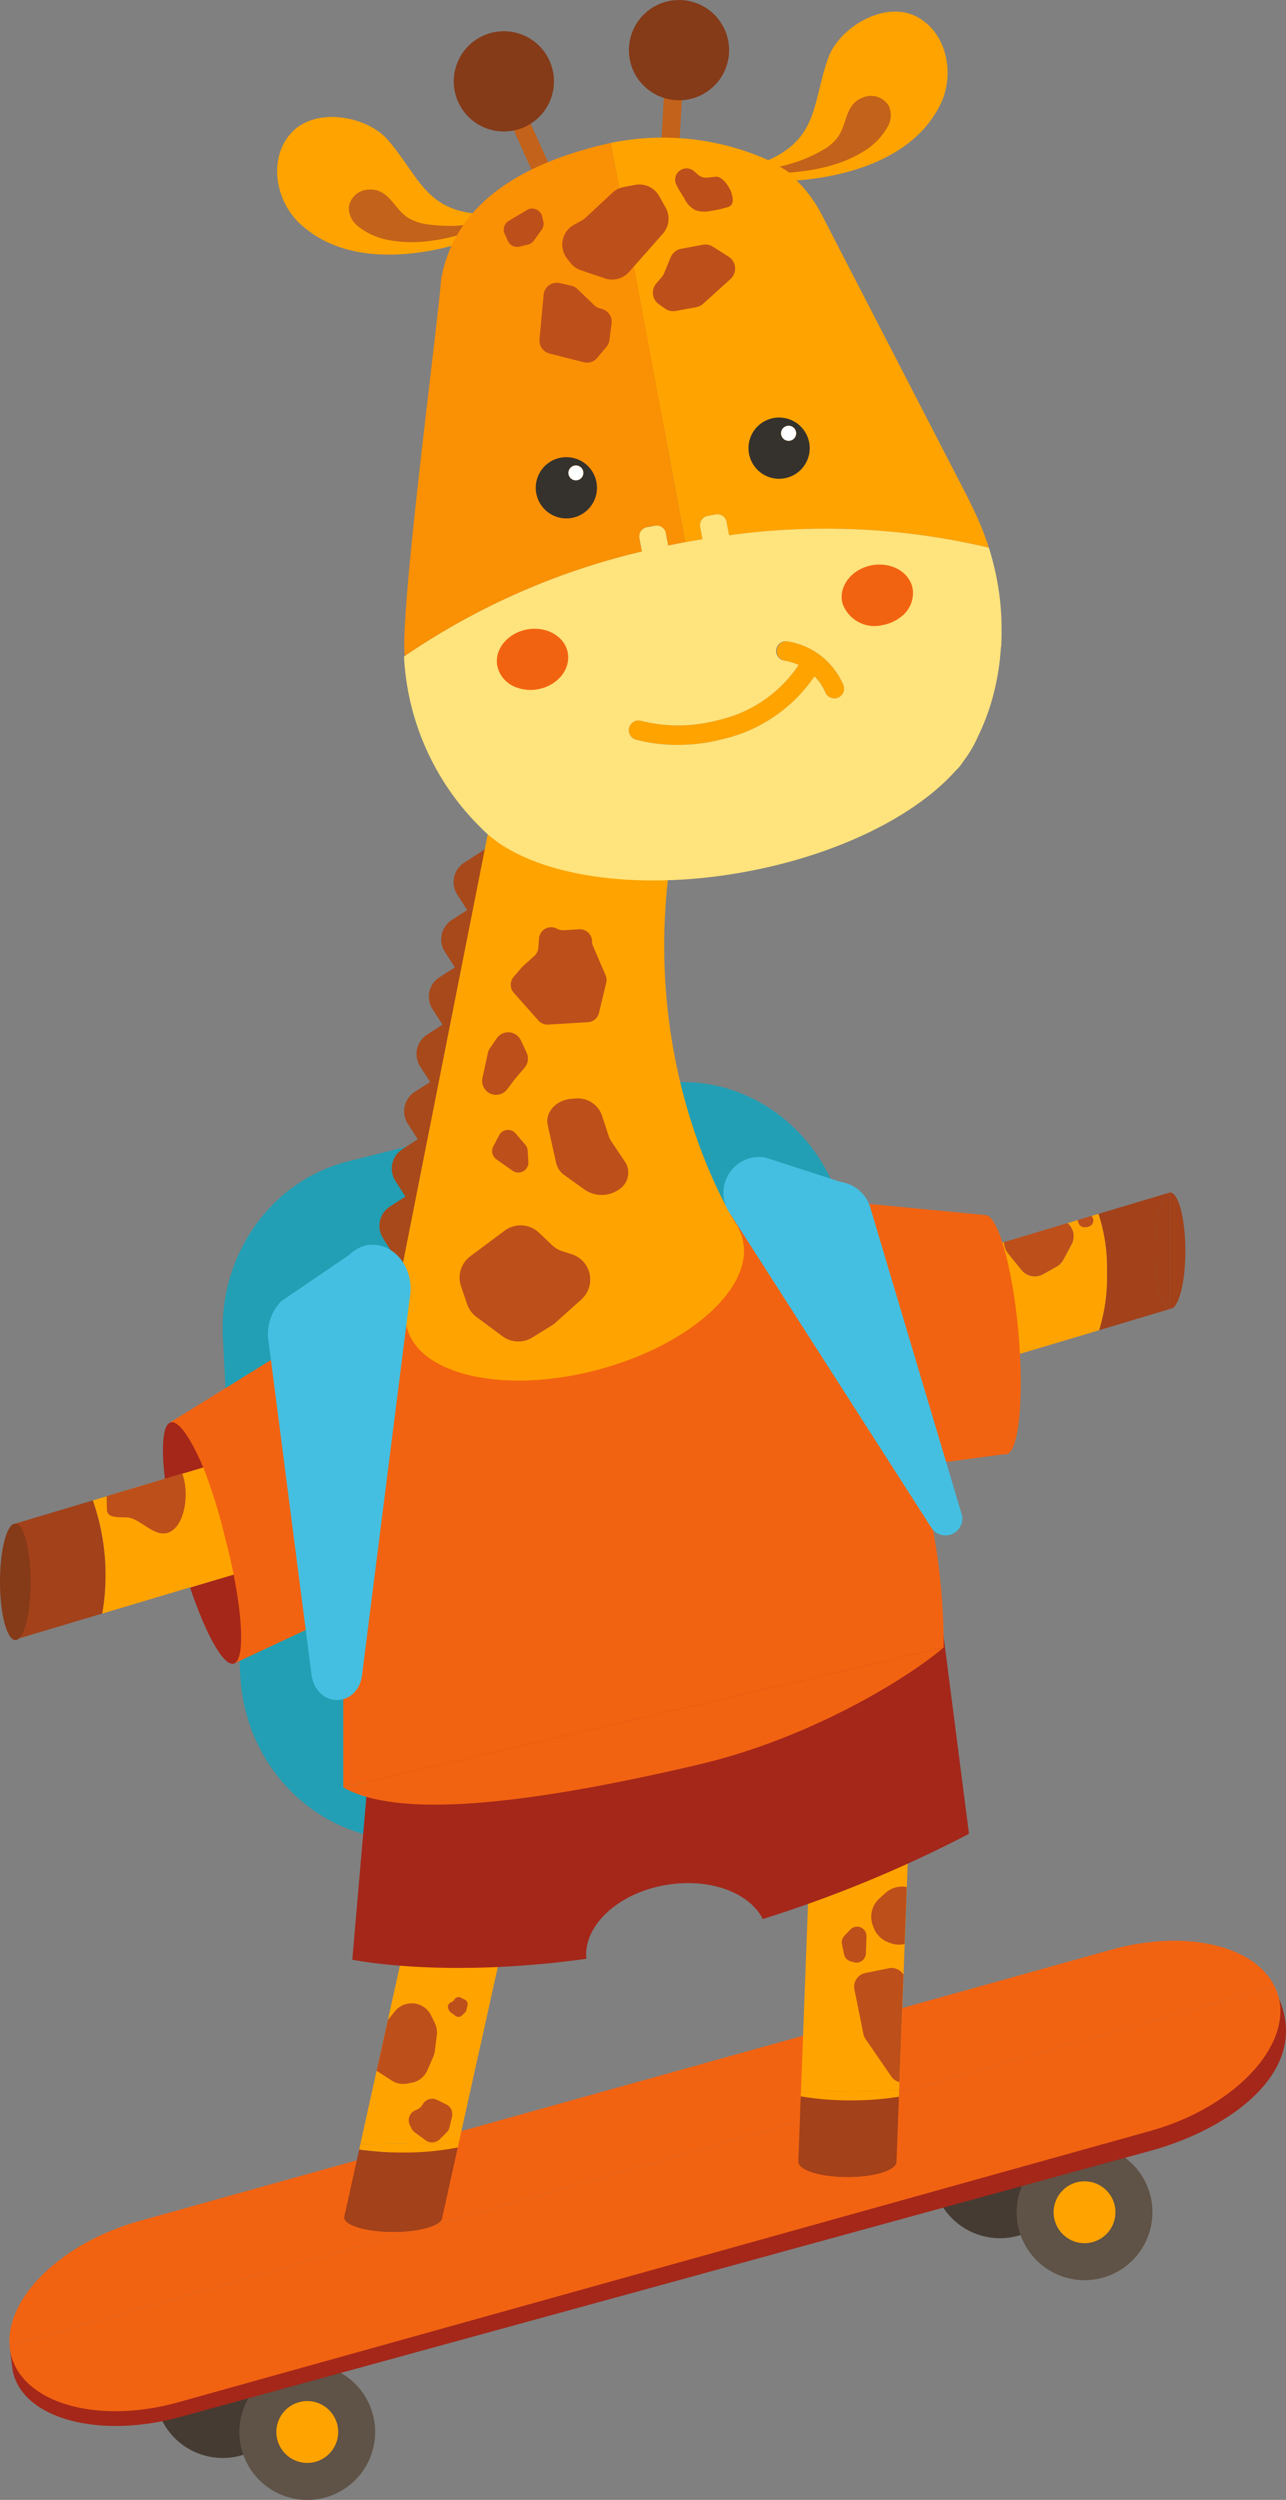 <svg id="Group_1300" data-name="Group 1300" xmlns="http://www.w3.org/2000/svg" xmlns:xlink="http://www.w3.org/1999/xlink" width="150.879" height="293.117" viewBox="0 0 150.879 293.117">
  <rect x="0" y="0" width="150.879" height="293.117" fill="#808080" stroke="none"/>
  <defs>
    <clipPath id="clip-path">
      <rect id="Rectangle_116" data-name="Rectangle 116" width="150.879" height="293.117" fill="none"/>
    </clipPath>
    <clipPath id="clip-path-2">
      <path id="Path_1684" data-name="Path 1684" d="M26.208,100.618l-6.9,31.082,11.559-.186,6.858-30.9Z" transform="translate(-19.308 -100.618)" fill="none"/>
    </clipPath>
    <clipPath id="clip-path-4">
      <path id="Path_1730" data-name="Path 1730" d="M44.143,97.052l-1.228,32.611,11.526-.186,1.222-32.424Z" transform="translate(-42.915 -97.052)" fill="none"/>
    </clipPath>
    <clipPath id="clip-path-5">
      <path id="Path_1732" data-name="Path 1732" d="M4.586,82.86A27.128,27.128,0,0,1,5.727,96.5L21.58,91.776,19.414,78.43Z" transform="translate(-4.586 -78.43)" fill="none"/>
    </clipPath>
  </defs>
  <g id="Group_1291" data-name="Group 1291">
    <g id="Group_1290" data-name="Group 1290" clip-path="url(#clip-path)">
      <path id="Path_1654" data-name="Path 1654" d="M24.14,131.132a7.965,7.965,0,1,1-9.054-6.7,7.964,7.964,0,0,1,9.054,6.7" transform="translate(9.87 147.926)" fill="#453b32"/>
      <path id="Path_1655" data-name="Path 1655" d="M65.859,120.066a7.965,7.965,0,1,1-8.426-7.475,7.964,7.964,0,0,1,8.426,7.475" transform="translate(59.416 133.928)" fill="#453b32"/>
      <path id="Path_1656" data-name="Path 1656" d="M28.67,133.377a7.965,7.965,0,1,1-9.054-6.7,7.964,7.964,0,0,1,9.054,6.7" transform="translate(15.259 150.598)" fill="#5f5246"/>
      <path id="Path_1657" data-name="Path 1657" d="M70.389,122.312a7.965,7.965,0,1,1-8.426-7.475,7.964,7.964,0,0,1,8.426,7.475" transform="translate(64.805 136.6)" fill="#5f5246"/>
      <path id="Path_1658" data-name="Path 1658" d="M63.7,120.213a3.626,3.626,0,1,1-3.836-3.4,3.624,3.624,0,0,1,3.836,3.4" transform="translate(67.162 138.957)" fill="#ffa300"/>
      <path id="Path_1659" data-name="Path 1659" d="M22.054,131.979a3.626,3.626,0,1,1-3.836-3.4,3.626,3.626,0,0,1,3.836,3.4" transform="translate(17.616 152.955)" fill="#ffa300"/>
      <path id="Path_1660" data-name="Path 1660" d="M.517,147.714c.024.265.322,2.8.383,3.059,1.274,5.516,10.118,7.889,19.654,5.275l113.832-31.209c9.538-2.614,18.687-9.4,15.067-17.8Z" transform="translate(0.615 127.338)" fill="#a4271a"/>
      <path id="Path_1661" data-name="Path 1661" d="M129.8,104.967,15.728,136.789c-9.1,2.54-15.68,8.975-15.2,14.631l148.391-42.173c-2.343-4.765-10.429-6.7-19.12-4.281" transform="translate(0.603 123.631)" fill="#f26311"/>
      <path id="Path_1662" data-name="Path 1662" d="M149.453,107.851a6.541,6.541,0,0,0-.543-1.5L.517,148.528a6.369,6.369,0,0,0,.109.839c1.257,5.844,10.105,8.443,19.663,5.779l114.075-31.822C143.922,120.656,150.712,113.695,149.453,107.851Z" transform="translate(0.615 126.524)" fill="#f26311"/>
      <path id="Path_1663" data-name="Path 1663" d="M65.458,70.666c0-3.672.753-6.648,1.71-6.8l-8.312,2.49a20.221,20.221,0,0,1,1,6.882,20.76,20.76,0,0,1-.924,6.757l8.336-2.5c-.992,0-1.8-3.055-1.806-6.827" transform="translate(70.019 75.975)" fill="#a2411a"/>
      <path id="Path_1664" data-name="Path 1664" d="M62.7,63.85l-.013,0,.013,0Z" transform="translate(74.58 75.96)" fill="#a2411a"/>
      <path id="Path_1665" data-name="Path 1665" d="M89.4,65l-.83.247a.735.735,0,0,1-.344,1.246c-.033.009-.053.035-.088.039l-.272.031A.767.767,0,0,1,87.042,66l-.068-.25c0-.009,0-.015,0-.024l-1.2.361.024.02a2.02,2.02,0,0,1,.447,2.47l-.959,1.793a2.031,2.031,0,0,1-.786.806l-1.566.885a2.02,2.02,0,0,1-2.564-.488l-1.572-1.947a2.052,2.052,0,0,1-.409-.872L78.3,68.32,33.275,81.773a108.619,108.619,0,0,0,.32,13.536l54.652-16.3,1.226-.368a20.765,20.765,0,0,0,.924-6.759A20.221,20.221,0,0,0,89.4,65" transform="translate(39.475 77.328)" fill="#ffa300"/>
      <path id="Path_1666" data-name="Path 1666" d="M62.7,63.854V77.5c.992,0,1.791-3.059,1.785-6.832-.007-3.744-.8-6.775-1.785-6.819" transform="translate(74.587 75.965)" fill="#a2411a"/>
      <path id="Path_1667" data-name="Path 1667" d="M62.73,63.85c-.028,0-.053.024-.079.028l.085-.024-.007,0" transform="translate(74.533 75.96)" fill="#a2411a"/>
      <path id="Path_1668" data-name="Path 1668" d="M63.667,63.852l-.085.026c-.955.155-1.715,3.129-1.71,6.8.007,3.771.815,6.827,1.806,6.827l0-13.653-.013,0" transform="translate(73.606 75.962)" fill="#a2411a"/>
      <path id="Path_1669" data-name="Path 1669" d="M54.282,69.034l1.572,1.947a2.02,2.02,0,0,0,2.564.488l1.566-.885a2.017,2.017,0,0,0,.786-.806l.959-1.793a2.016,2.016,0,0,0-.447-2.468l-.024-.022-7.473,2.233.088.436a2.055,2.055,0,0,0,.409.869" transform="translate(63.986 77.918)" fill="#bd4f1b"/>
      <path id="Path_1670" data-name="Path 1670" d="M57.815,65.808a.769.769,0,0,0,.826.565l.272-.031c.035,0,.055-.033.088-.039V65.16l-1.252.374c0,.009,0,.015,0,.024Z" transform="translate(68.699 77.518)" fill="#bd4f1b"/>
      <path id="Path_1671" data-name="Path 1671" d="M58.321,66.359a.736.736,0,0,0,.344-1.246l-.346.105Z" transform="translate(69.38 77.462)" fill="#bd4f1b"/>
      <path id="Path_1672" data-name="Path 1672" d="M70.915,71.346,4.971,91.051a26.356,26.356,0,0,1,1.106,13.265L71.232,84.882a109.014,109.014,0,0,1-.317-13.536" transform="translate(5.914 84.878)" fill="#ffa300"/>
      <path id="Path_1673" data-name="Path 1673" d="M9.913,80.345l-9.1,2.72.022,13.58,10.184-3.037A26.349,26.349,0,0,0,9.913,80.345" transform="translate(0.97 95.583)" fill="#a2411a"/>
      <path id="Path_1674" data-name="Path 1674" d="M3.591,88.413c.007,3.775-.793,6.834-1.785,6.834S0,92.193,0,88.422s.793-6.832,1.785-6.836,1.8,3.055,1.806,6.827" transform="translate(0 97.06)" fill="#853a18"/>
      <path id="Path_1675" data-name="Path 1675" d="M37.727,100.618H26.207l-6.9,31.082,11.559-.186Z" transform="translate(22.969 119.702)" fill="#ffa300"/>
      <path id="Path_1676" data-name="Path 1676" d="M31.773,114.989a32.251,32.251,0,0,1-6.47.591,35.858,35.858,0,0,1-5.1-.346l-1.76,7.927h.007l-.007.022c0,.953,2.577,1.723,5.759,1.723s5.757-.771,5.757-1.723l-.007-.022h.011Z" transform="translate(21.937 136.798)" fill="#a2411a"/>
      <path id="Path_1677" data-name="Path 1677" d="M19.384,114.914l-.14.631a35.857,35.857,0,0,0,5.1.346,32.237,32.237,0,0,0,6.47-.591l.127-.572Z" transform="translate(22.894 136.487)" fill="#ffa300"/>
      <path id="Path_1678" data-name="Path 1678" d="M55.663,97.136H44.143l-1.228,32.608,11.526-.184Z" transform="translate(51.054 115.559)" fill="#ffa300"/>
      <path id="Path_1679" data-name="Path 1679" d="M54.295,119.9l.287-7.6a34.5,34.5,0,0,1-5.634.431,33.937,33.937,0,0,1-5.884-.473l-.289,7.675,0,.009,0,0,0,.046h.018c.09.961,2.621,1.734,5.75,1.734s5.658-.773,5.75-1.734l0,0c0-.018.013-.031.013-.046s-.011-.024-.011-.037" transform="translate(50.885 133.541)" fill="#a2411a"/>
      <path id="Path_1680" data-name="Path 1680" d="M54.424,112.658l.026-.714-11.524.184-.02.488a33.941,33.941,0,0,0,5.884.473,34.5,34.5,0,0,0,5.634-.431" transform="translate(51.044 133.175)" fill="#ffa300"/>
    </g>
  </g>
  <g id="Group_1293" data-name="Group 1293" transform="translate(42.278 220.319)">
    <g id="Group_1292" data-name="Group 1292" clip-path="url(#clip-path-2)">
      <path id="Path_1681" data-name="Path 1681" d="M25.083,116.581l-.523.105a2.521,2.521,0,0,1-1.861-.353l-2-1.294a2.514,2.514,0,0,1-.031-4.2l.311-.208a2.47,2.47,0,0,0,.563-.515l1.533-1.9a2.508,2.508,0,0,1,1.46-.887l.022,0a2.515,2.515,0,0,1,2.757,1.36l.44.9a2.511,2.511,0,0,1,.236,1.406l-.223,1.837a2.53,2.53,0,0,1-.186.692l-.688,1.594a2.515,2.515,0,0,1-1.811,1.469" transform="translate(-19.02 -92.707)" fill="#bd4f1b"/>
      <path id="Path_1682" data-name="Path 1682" d="M26.339,116.343l-.808.795a1.272,1.272,0,0,1-1.638.123l-1.274-.928a1.269,1.269,0,0,1-.392-.462l-.195-.394a1.27,1.27,0,0,1,.609-1.721l.291-.134a1.274,1.274,0,0,0,.6-.563,1.27,1.27,0,0,1,1.686-.545l1.084.534a1.274,1.274,0,0,1,.677,1.43l-.291,1.248a1.277,1.277,0,0,1-.346.617" transform="translate(-16.225 -86.623)" fill="#bd4f1b"/>
      <path id="Path_1683" data-name="Path 1683" d="M26.012,108.735l-.366.359a.575.575,0,0,1-.742.057l-.578-.42a.589.589,0,0,1-.177-.21l-.088-.177a.577.577,0,0,1,.276-.782l.131-.059a.581.581,0,0,0,.272-.256A.578.578,0,0,1,25.5,107l.493.243a.576.576,0,0,1,.307.648l-.131.565a.578.578,0,0,1-.158.28" transform="translate(-13.726 -93.096)" fill="#bd4f1b"/>
    </g>
  </g>
  <g id="Group_1295" data-name="Group 1295">
    <g id="Group_1294" data-name="Group 1294" clip-path="url(#clip-path)">
      <path id="Path_1685" data-name="Path 1685" d="M61.435,58.5,26.619,67.248c-9,2.262-15.161,10.951-14.66,20.679l2.032,39.565c.659,12.794,12.31,21.8,24.1,18.623l49.988-13.471L85.226,77.207C84.577,64.544,73.147,55.56,61.435,58.5" transform="translate(14.194 68.931)" fill="#229fb4"/>
      <path id="Path_1686" data-name="Path 1686" d="M9.1,87.195,41.836,66.921l-8.389,40.662-16.858,7.87Z" transform="translate(10.826 79.613)" fill="#f26311"/>
      <path id="Path_1687" data-name="Path 1687" d="M40.046,63.843l27.861,2.669,2.606,27.995L52.7,96.9Z" transform="translate(47.641 75.952)" fill="#f26311"/>
      <path id="Path_1688" data-name="Path 1688" d="M55.738,117.537c5.084-.85,9.735.9,11.3,4a148.684,148.684,0,0,0,24.191-9.994L88.066,86.978,20.924,102.61,18.877,126.3s10.526,2.24,27.458-.1c-.381-3.884,3.727-7.721,9.4-8.669" transform="translate(22.457 103.474)" fill="#a4271a"/>
      <path id="Path_1689" data-name="Path 1689" d="M18.392,133.462v-47.3c0-12.253,8.553-8.52,20.806-8.52L37.922,63.973c6.847,0,25.645,1.977,31.441,1.712,5.844-.267-.858,6.149,3.506,9.9,11.2,9.624,15.971,25.558,15.971,41.481Z" transform="translate(21.88 76.106)" fill="#f26311"/>
      <path id="Path_1690" data-name="Path 1690" d="M88.84,88.22c-4.392,3.716-15.752,10.686-28.855,13.749-20.749,4.852-35.326,6.256-41.593,2.647" transform="translate(21.88 104.952)" fill="#f26311"/>
      <path id="Path_1691" data-name="Path 1691" d="M33.161,51.867l1.45-6.718-3.554,2.293a2.7,2.7,0,0,0-.808,3.74l1.167,1.811-1.811,1.167A2.706,2.706,0,0,0,28.8,57.9l1.167,1.811-1.811,1.167a2.708,2.708,0,0,0-.806,3.742l1.167,1.809L26.706,67.6a2.708,2.708,0,0,0-.808,3.74l1.169,1.811-1.811,1.167a2.7,2.7,0,0,0-.808,3.74l1.169,1.811-1.811,1.167A2.7,2.7,0,0,0,23,84.773l1.167,1.811-1.809,1.167a2.7,2.7,0,0,0-.808,3.74L22.717,93.3l-1.811,1.169a2.705,2.705,0,0,0-.806,3.74l2.293,3.554,1.45-6.718.374-1.734.245-1.136.83-3.847,2.069-9.589,1.452-6.718,1.45-6.72.92-4.263,1.36-6.3L32.916,53Z" transform="translate(23.398 53.712)" fill="#a7491b"/>
      <path id="Path_1692" data-name="Path 1692" d="M33.642,42.254,21.08,105.741l40.491-9.766S49.02,77.262,54.028,50.1c2.864-15.536-20.386-7.85-20.386-7.85" transform="translate(25.078 48.006)" fill="#ffa300" fill-rule="evenodd"/>
      <path id="Path_1693" data-name="Path 1693" d="M61.268,69.7c1.487,5.614-6.118,12.5-16.99,15.38s-20.887.668-22.374-4.944,6.118-12.5,16.987-15.378S59.781,64.09,61.268,69.7" transform="translate(25.837 75.536)" fill="#ffa300"/>
      <rect id="Rectangle_117" data-name="Rectangle 117" width="2.127" height="11.031" transform="matrix(0.911, -0.412, 0.412, 0.911, 60.167, 15.042)" fill="#c3621a"/>
      <rect id="Rectangle_118" data-name="Rectangle 118" width="11.03" height="2.127" transform="matrix(0.056, -0.998, 0.998, 0.056, 77.279, 22.223)" fill="#c3621a"/>
      <path id="Path_1694" data-name="Path 1694" d="M38.668,20.295S25.1,25.964,17.448,18.7c-2.833-2.691-3.62-7.567-.992-10.515C19.294,5,25.37,6.154,27.79,8.9c3.83,4.346,4.5,9.045,12.455,8.741Z" transform="translate(17.667 7.453)" fill="#ffa300"/>
      <path id="Path_1695" data-name="Path 1695" d="M35.751,14.188c-3.928,1.338-7.968,2.649-12.168,1.925a8.035,8.035,0,0,1-3.891-1.725,2.722,2.722,0,0,1-.994-2.216,2.43,2.43,0,0,1,2.271-2.014c2.468-.169,2.971,2.253,4.7,3.317a5.708,5.708,0,0,0,1.658.655,17.177,17.177,0,0,0,6.363-.026,10.4,10.4,0,0,1,3.1-.311,2.038,2.038,0,0,1-.458.193l-.585.2" transform="translate(22.232 12.073)" fill="#c3621a"/>
      <path id="Path_1696" data-name="Path 1696" d="M42.951,20.5s14.7.409,19.225-9.122c1.677-3.53.657-8.362-2.858-10.169C55.526-.743,50.271,2.52,49,5.953c-2.01,5.433-.948,10.059-8.476,12.637Z" transform="translate(48.213 0.739)" fill="#ffa300"/>
      <path id="Path_1697" data-name="Path 1697" d="M41.295,14.328c4.147-.164,8.389-.394,12.045-2.579a8.044,8.044,0,0,0,3.011-3.011,2.728,2.728,0,0,0,.131-2.426,2.439,2.439,0,0,0-2.844-1.064c-2.365.734-1.962,3.173-3.2,4.789a5.627,5.627,0,0,1-1.309,1.207,17.142,17.142,0,0,1-5.945,2.266,10.341,10.341,0,0,0-3.006.823,1.874,1.874,0,0,0,.5.015q.305-.007.617-.02" transform="translate(47.801 6.113)" fill="#c3621a"/>
      <path id="Path_1698" data-name="Path 1698" d="M76.938,55c-.081-.243-.164-.484-.252-.725l-.009-.024c-.024-.07-.05-.14-.077-.212-.1-.276-.208-.552-.317-.825-.028-.072-.059-.145-.09-.217-.066-.16-.134-.32-.2-.477l0-.007c-.028-.068-.055-.136-.085-.2s-.068-.155-.1-.232l-.009-.024c-.131-.289-.263-.578-.4-.865l0,0-.628-1.294-.182-.377L57.825,17.065l-.068-.136-.009-.013v0q-.256-.526-.539-1.023l-.046-.077-.009-.018c-.077-.134-.155-.265-.234-.4-.134-.215-.269-.423-.407-.626-.037-.053-.072-.1-.107-.155s-.068-.1-.1-.151c-.107-.149-.215-.3-.326-.44l0,0,0,0c-.147-.19-.3-.377-.451-.561l-.116-.138c-.039-.044-.077-.09-.116-.136-.116-.131-.237-.263-.357-.39l0,0c-.12-.127-.243-.252-.366-.374-.042-.042-.085-.079-.127-.12s-.083-.079-.127-.118c-.105-.1-.212-.193-.32-.289a1.549,1.549,0,0,0-.532-.58c-.455-.3-.937-.587-1.432-.858L51.9,10.38c-.088-.053-.177-.1-.267-.151l-.217-.116-.177-.09c-.081-.039-.162-.079-.245-.116-.057-.028-.114-.055-.173-.081-.085-.037-.171-.074-.256-.109l-.046-.02A30.343,30.343,0,0,0,32.729,7.971l6.162,33.114.022,0,2.071,11.132.48,2.573c.672-.125,1.347-.241,2.017-.35l-.269-1.447a1.1,1.1,0,0,1,.878-1.279l.942-.175a1.1,1.1,0,0,1,1.281.878l.291,1.566a83.233,83.233,0,0,1,30.425,1.439l.048.011-.053-.166L76.938,55" transform="translate(38.936 8.784)" fill="#ffa300"/>
      <path id="Path_1699" data-name="Path 1699" d="M58.052,38.008a8.515,8.515,0,0,0-5.73-3.655,1.143,1.143,0,0,0-.368,2.255,6.341,6.341,0,0,1,1.647.508,15.429,15.429,0,0,1-9.42,6.464c-.427.112-.861.215-1.3.3a17.938,17.938,0,0,1-7.74-.206,1.142,1.142,0,1,0-.576,2.209,18.734,18.734,0,0,0,3.385.552,21.035,21.035,0,0,0,5.349-.309c.44-.083.874-.182,1.305-.291a17.9,17.9,0,0,0,10.865-7.388,6.215,6.215,0,0,1,1.274,1.9,1.145,1.145,0,0,0,.968.688,1.174,1.174,0,0,0,.534-.092,1.141,1.141,0,0,0,.593-1.5,8.626,8.626,0,0,0-.784-1.428" transform="translate(40.1 40.851)" fill="#ffa300"/>
      <path id="Path_1700" data-name="Path 1700" d="M21.671,33.093l0,.02,0-.013,0-.026,0,.02" transform="translate(25.779 39.346)" fill="#fa9004"/>
      <path id="Path_1701" data-name="Path 1701" d="M54.153,51.893,46.524,10.9l-.022,0-.6-3.249c-9.63,2.144-18.225,6.6-19.915,16-.434,5.728-4.874,38.945-4.265,44.165A83.3,83.3,0,0,1,49.545,55.561c-.138-.878-.784-2.614.587-2.844,2.1-.622,2.227.385,2.49,2.148.666-.138,1.336-.274,2.01-.4Z" transform="translate(25.768 9.104)" fill="#fa9004"/>
      <path id="Path_1702" data-name="Path 1702" d="M31.679,26.612a.881.881,0,1,0-1.156-.466.881.881,0,0,0,1.156.466" transform="translate(36.229 29.647)" fill="#fff"/>
      <path id="Path_1703" data-name="Path 1703" d="M33.7,31.378a3.591,3.591,0,1,0-4.708-1.905A3.593,3.593,0,0,0,33.7,31.378m-.628-5.864a.882.882,0,1,1-.466,1.158.885.885,0,0,1,.466-1.158" transform="translate(34.15 29.122)" fill="#35322d"/>
      <path id="Path_1704" data-name="Path 1704" d="M40.39,27.351a3.591,3.591,0,1,0,1.905-4.708,3.593,3.593,0,0,0-1.905,4.708m4.079-3.957A.881.881,0,1,1,44,24.551a.882.882,0,0,1,.466-1.156" transform="translate(47.711 26.598)" fill="#35322d"/>
      <path id="Path_1705" data-name="Path 1705" d="M43.078,24.492a.881.881,0,1,0-1.156-.466.881.881,0,0,0,1.156.466" transform="translate(49.79 27.123)" fill="#fff"/>
      <path id="Path_1706" data-name="Path 1706" d="M91.7,43.086l.007-.1c.007-.1.011-.206.015-.311s.011-.223.018-.335v-.044c0-.068,0-.138.007-.206l0-.112c0-.125.007-.25.009-.374,0-.07,0-.138,0-.208V41.1c0-.066,0-.129,0-.195l-.007-.344c0-.063,0-.127,0-.191s0-.109,0-.162v0c0-.123-.009-.245-.013-.37l-.013-.333c0-.05-.007-.1-.011-.153,0-.085-.009-.171-.015-.258,0-.044,0-.088-.009-.131-.009-.138-.02-.276-.031-.414l-.013-.155-.02-.226,0-.063-.033-.3c-.013-.136-.026-.274-.044-.409,0-.028-.007-.055-.011-.083-.009-.074-.018-.149-.028-.226v-.009c-.018-.131-.033-.263-.053-.394-.015-.107-.033-.215-.048-.324-.013-.09-.028-.18-.042-.269l-.02-.118c-.018-.109-.035-.217-.055-.326s-.042-.232-.061-.346l-.009-.042c-.011-.066-.024-.131-.037-.2l-.026-.129c-.024-.129-.05-.258-.077-.388-.015-.072-.033-.145-.048-.217-.009-.035-.015-.072-.024-.107-.013-.061-.028-.125-.042-.188l-.046-.2c-.026-.107-.05-.215-.077-.322-.015-.057-.031-.114-.044-.171-.018-.072-.037-.147-.055-.219a.614.614,0,0,1-.018-.068c-.022-.083-.046-.169-.068-.254-.035-.129-.072-.258-.107-.388-.011-.037-.022-.072-.031-.109-.022-.07-.042-.14-.061-.21l-.007-.018-.112-.374c-.026-.079-.05-.16-.077-.241h0l-.048-.011A83.226,83.226,0,0,0,59.785,30l-.291-1.566a1.1,1.1,0,0,0-1.279-.878l-.942.175a1.1,1.1,0,0,0-.878,1.281l.269,1.445c-.672.112-1.344.226-2.019.35s-1.342.261-2.008.4l-.269-1.447a1.1,1.1,0,0,0-1.281-.878l-.942.175a1.1,1.1,0,0,0-.878,1.279L49.56,31.9A83.283,83.283,0,0,0,21.731,44.161l-.039.028-.044.031a30.271,30.271,0,0,0,9.137,20.189c5.141,5.316,17.469,7.552,31.049,5.027C72.621,67.428,81.59,62.9,86.269,57.709l.125-.142a3.311,3.311,0,0,0,.495-.526l.009-.009c.05-.07.1-.14.149-.21s.116-.158.173-.239l.033-.044.044-.066c.02-.026.037-.055.057-.081s.037-.053.055-.077A13.7,13.7,0,0,0,89,53.559c.015-.035.033-.068.05-.1s.028-.061.044-.092l0,0,.145-.309c.024-.055.05-.109.074-.162l.037-.081.079-.184c.044-.1.088-.2.131-.3l.007-.018.02-.048.044-.105c.1-.239.195-.475.287-.716l.046-.131c.092-.243.18-.486.265-.734.013-.042.026-.085.042-.129.083-.247.164-.5.241-.751.013-.042.024-.085.037-.127.077-.256.149-.512.219-.773l0-.015.02-.074c.044-.162.083-.324.123-.486l.037-.149,0-.011c.02-.083.037-.166.057-.25.015-.066.031-.131.044-.2l.046-.206c.011-.055.022-.112.035-.169l.053-.258.011-.061.033-.169c.026-.138.05-.276.074-.414l.013-.068c.009-.061.02-.123.031-.186l.02-.118c.015-.094.028-.188.044-.285l.039-.267.013-.092c.013-.1.026-.19.037-.287l0-.018c.013-.094.024-.188.035-.282.015-.129.031-.261.044-.39l0-.024.026-.254,0-.013c.011-.129.024-.258.033-.388.009-.1.018-.2.024-.3v-.007l.02-.272M58.528,51.672h0a15.431,15.431,0,0,0,9.418-6.464A6.3,6.3,0,0,0,66.3,44.7a1.143,1.143,0,1,1,.368-2.255A8.525,8.525,0,0,1,72.4,46.1a8.7,8.7,0,0,1,.784,1.428,1.142,1.142,0,0,1-2.1.907,6.723,6.723,0,0,0-.578-1.051,6.55,6.55,0,0,0-.7-.847,17.909,17.909,0,0,1-10.867,7.388c-.429.107-.863.208-1.3.291a21.046,21.046,0,0,1-5.349.309,18.7,18.7,0,0,1-3.385-.552,1.142,1.142,0,1,1,.576-2.209,17.971,17.971,0,0,0,7.74.206c.44-.083.874-.184,1.3-.3" transform="translate(25.754 32.762)" fill="#ffe37c"/>
      <path id="Path_1707" data-name="Path 1707" d="M34.948,36.486c-.359-1.933-2.5-3.157-4.789-2.733s-3.845,2.339-3.486,4.272a3.437,3.437,0,0,0,2.284,2.533,4.715,4.715,0,0,0,2.5.2c2.264-.42,3.814-2.3,3.493-4.219l-.007-.053" transform="translate(31.671 40.055)" fill="#f26311"/>
      <path id="Path_1708" data-name="Path 1708" d="M53.424,33.048c-.359-1.933-2.5-3.157-4.789-2.733s-3.845,2.339-3.486,4.272c.015.083.039.164.061.245a3.98,3.98,0,0,0,4.727,2.487,4.745,4.745,0,0,0,1.99-.865,3.5,3.5,0,0,0,1.5-3.407" transform="translate(53.651 35.965)" fill="#f26311"/>
      <path id="Path_1709" data-name="Path 1709" d="M30.691,18.565l.377.484a2.66,2.66,0,0,0,1.248.887l2.8.948a2.666,2.666,0,0,0,2.851-.758l3.955-4.471a2.668,2.668,0,0,0,.331-3.066L41.5,11.245a2.664,2.664,0,0,0-2.814-1.32l-1.342.25a2.676,2.676,0,0,0-1.327.666l-3.138,2.914a2.67,2.67,0,0,1-.545.392l-.808.438a2.665,2.665,0,0,0-.836,3.981" transform="translate(35.844 11.753)" fill="#bd4f1b"/>
      <path id="Path_1710" data-name="Path 1710" d="M35.687,20.1l.742.519a1.658,1.658,0,0,0,1.248.267l2.4-.444a1.66,1.66,0,0,0,.808-.4l3.206-2.9a1.651,1.651,0,0,0-.223-2.619l-1.839-1.169a1.653,1.653,0,0,0-1.187-.23l-2.54.473a1.654,1.654,0,0,0-1.224.992L36.3,16.464a1.652,1.652,0,0,1-.269.44l-.653.769a1.652,1.652,0,0,0,.313,2.426" transform="translate(41.614 15.573)" fill="#bd4f1b"/>
      <path id="Path_1711" data-name="Path 1711" d="M36.386,11.062c.243.547.642,1.088.878,1.513a2.926,2.926,0,0,0,1.29,1.342,3.119,3.119,0,0,0,1.662.107,13.891,13.891,0,0,0,2.045-.442.961.961,0,0,0,.471-.247c.725-.83-.7-3.464-1.837-3.341l-.985.109a1.351,1.351,0,0,1-1.031-.326l-.484-.425a1.34,1.34,0,0,0-1.629-.109,1.3,1.3,0,0,0-.379,1.82" transform="translate(43.042 10.727)" fill="#bd4f1b"/>
      <path id="Path_1712" data-name="Path 1712" d="M31.294,15.183l1.331.3a1.543,1.543,0,0,1,.729.392l1.993,1.907a1.555,1.555,0,0,0,.775.4h0a1.558,1.558,0,0,1,1.242,1.728l-.25,1.931a1.556,1.556,0,0,1-.344.795l-1.084,1.307a1.558,1.558,0,0,1-1.585.517l-4.022-1.027a1.559,1.559,0,0,1-1.167-1.653l.482-5.225a1.559,1.559,0,0,1,1.9-1.377" transform="translate(34.387 18.015)" fill="#bd4f1b"/>
      <path id="Path_1713" data-name="Path 1713" d="M28.857,15.624l.985-.241a1.194,1.194,0,0,0,.69-.469l.907-1.27a1.193,1.193,0,0,0,.191-.974l-.136-.576a1.2,1.2,0,0,0-1.782-.755L27.58,12.607a1.2,1.2,0,0,0-.48,1.533l.377.821a1.2,1.2,0,0,0,1.379.663" transform="translate(32.112 13.288)" fill="#bd4f1b"/>
      <path id="Path_1714" data-name="Path 1714" d="M35.548,5.133a5.877,5.877,0,1,1-7.775-2.939,5.875,5.875,0,0,1,7.775,2.939" transform="translate(28.923 1.99)" fill="#853a18"/>
      <path id="Path_1715" data-name="Path 1715" d="M44.933,3.461A5.877,5.877,0,1,1,37.157.523a5.878,5.878,0,0,1,7.775,2.939" transform="translate(40.088 0.001)" fill="#853a18"/>
      <path id="Path_1716" data-name="Path 1716" d="M57.647,78.85c.688,7.747.037,14.134-1.45,14.266s-3.254-6.041-3.941-13.788S52.219,65.2,53.708,65.064,56.959,71.1,57.647,78.85" transform="translate(61.841 77.402)" fill="#f26311"/>
      <path id="Path_1717" data-name="Path 1717" d="M31.031,72.588,25.4,117.066c-.484,3.876-5.2,4-5.914.158L14.46,78.255A5.592,5.592,0,0,1,15.9,73.286l7.994-5.441c3.066-3.013,7.725.081,7.14,4.743" transform="translate(17.082 79.291)" fill="#44bfe1"/>
      <path id="Path_1718" data-name="Path 1718" d="M56.075,68.1,66.76,103.94a1.972,1.972,0,0,1-3.6,1.454L39.431,68.388a4.191,4.191,0,0,1,4.3-6.37l8.84,2.864A4.276,4.276,0,0,1,56.075,68.1" transform="translate(46.099 73.712)" fill="#44bfe1"/>
      <path id="Path_1719" data-name="Path 1719" d="M9.645,76.175c-.937.247-1.134,2.847-.681,6.63l4.5-1.344C12,78.029,10.569,75.929,9.645,76.175" transform="translate(10.386 90.599)" fill="#a4271a"/>
      <path id="Path_1720" data-name="Path 1720" d="M10.185,85.839c1.842,5.483,3.919,9.238,5.115,8.921s1.141-4.688-.007-10.445Z" transform="translate(12.117 100.306)" fill="#a4271a"/>
      <path id="Path_1721" data-name="Path 1721" d="M15.771,86.734a62.42,62.42,0,0,0-2.529-8.154l-4.32,1.29a57.28,57.28,0,0,0,1.419,8.3c.42,1.585.876,3.092,1.347,4.489L16.8,91.138c-.28-1.4-.62-2.877-1.025-4.4" transform="translate(10.614 93.484)" fill="#ffa300"/>
      <path id="Path_1722" data-name="Path 1722" d="M39.944,71.79h0A3.125,3.125,0,0,0,37.776,69l-1.1-.355a3.114,3.114,0,0,1-1.2-.707l-1.544-1.465a3.128,3.128,0,0,0-4.022-.236l-4.027,3a3.129,3.129,0,0,0-1.093,3.514l.714,2.1a3.114,3.114,0,0,0,1.1,1.506l3.046,2.26a3.132,3.132,0,0,0,3.508.149l2.264-1.4a3.138,3.138,0,0,0,.445-.333l3.041-2.726a3.131,3.131,0,0,0,1.034-2.516" transform="translate(29.298 78.058)" fill="#bd4f1b"/>
      <path id="Path_1723" data-name="Path 1723" d="M33.739,69.529l-2.378-1.7a2.463,2.463,0,0,1-1-1.458l-.981-4.414c-.342-1.533,1.007-3,2.866-3.107l.326-.02a3.008,3.008,0,0,1,3.118,1.842l.852,2.586a2.332,2.332,0,0,0,.28.569l1.62,2.411a2.324,2.324,0,0,1-.653,3.214,3.521,3.521,0,0,1-4.049.079" transform="translate(34.885 69.978)" fill="#bd4f1b"/>
      <path id="Path_1724" data-name="Path 1724" d="M29.624,60.823l1.193-1.4a1.63,1.63,0,0,0,.234-1.754l-.679-1.45a1.634,1.634,0,0,0-2.829-.228l-.795,1.161a1.6,1.6,0,0,0-.247.576l-.631,2.9a1.635,1.635,0,0,0,2.908,1.327l.782-1.044c.02-.028.042-.055.064-.081" transform="translate(30.734 65.759)" fill="#bd4f1b"/>
      <path id="Path_1725" data-name="Path 1725" d="M36.418,60.788l-4.657.278a1.425,1.425,0,0,1-1.15-.475l-2.886-3.249a1.425,1.425,0,0,1-.018-1.87l.933-1.09a1.18,1.18,0,0,1,.127-.129l1.373-1.242a1.421,1.421,0,0,0,.464-.953l.079-1.086a1.423,1.423,0,0,1,2.106-1.143,1.409,1.409,0,0,0,.775.175l1.831-.109A1.426,1.426,0,0,1,36.9,51.23l.009.162a1.436,1.436,0,0,0,.114.477l1.467,3.4a1.428,1.428,0,0,1,.077.9L37.716,59.7a1.425,1.425,0,0,1-1.3,1.086" transform="translate(32.557 59.067)" fill="#bd4f1b"/>
      <path id="Path_1726" data-name="Path 1726" d="M30.622,64.254l-.079-1.312a1.182,1.182,0,0,0-.28-.7l-1.13-1.325a1.18,1.18,0,0,0-1.942.215l-.685,1.3a1.182,1.182,0,0,0,.361,1.517l1.9,1.338a1.181,1.181,0,0,0,1.859-1.036" transform="translate(31.369 71.982)" fill="#bd4f1b"/>
    </g>
  </g>
  <g id="Group_1297" data-name="Group 1297" transform="translate(93.969 212.511)">
    <g id="Group_1296" data-name="Group 1296" clip-path="url(#clip-path-4)">
      <path id="Path_1727" data-name="Path 1727" d="M47.641,102.409l.723-.648a2.888,2.888,0,0,1,3.109-.486,2.957,2.957,0,0,1,.416.23l.359.239a2.893,2.893,0,0,1,1.2,1.682,5.983,5.983,0,0,1-1.331,3.4,2.887,2.887,0,0,1-3.236.806l-.252-.1a2.892,2.892,0,0,1-1.64-1.64l-.109-.28a2.89,2.89,0,0,1,.762-3.2" transform="translate(-38.434 -92.328)" fill="#bd4f1b"/>
      <path id="Path_1728" data-name="Path 1728" d="M47.928,106.327,48,104.308a1.1,1.1,0,0,0-1.892-.8l-.7.731a1.1,1.1,0,0,0-.285.977l.241,1.182a1.1,1.1,0,0,0,.786.843l.385.105a1.1,1.1,0,0,0,1.388-1.018" transform="translate(-40.308 -89.777)" fill="#bd4f1b"/>
      <path id="Path_1729" data-name="Path 1729" d="M55.426,113.059l-.158-3.361A1.634,1.634,0,0,0,54,108.183L53,107.959a1.628,1.628,0,0,1-1.242-1.268,1.629,1.629,0,0,0-1.923-1.277l-2.761.556a1.634,1.634,0,0,0-1.277,1.923l1.053,5.22a1.65,1.65,0,0,0,.256.6l3.017,4.388a1.632,1.632,0,0,0,2.59.131l.968-1.145a1.586,1.586,0,0,0,.234-.363l1.355-2.9a1.633,1.633,0,0,0,.151-.769" transform="translate(-39.521 -87.142)" fill="#bd4f1b"/>
    </g>
  </g>
  <g id="Group_1299" data-name="Group 1299" transform="translate(10.042 171.735)">
    <g id="Group_1298" data-name="Group 1298" clip-path="url(#clip-path-5)">
      <path id="Path_1731" data-name="Path 1731" d="M5.886,78.513a2.372,2.372,0,0,0-.335,2.656l.4.782a2.391,2.391,0,0,1,.263,1.02s.042,1.587.042,1.609c.031,1.145,1.881.775,2.575.909,1.574.3,3.182,2.538,4.865,1.651,2.446-1.288,2.487-8.038-.44-8.73l-1.962-.462a2.471,2.471,0,0,0-.418-.061l-3.087-.169a2.371,2.371,0,0,0-1.9.795" transform="translate(-3.749 -79.281)" fill="#bd4f1b"/>
    </g>
  </g>
</svg>
